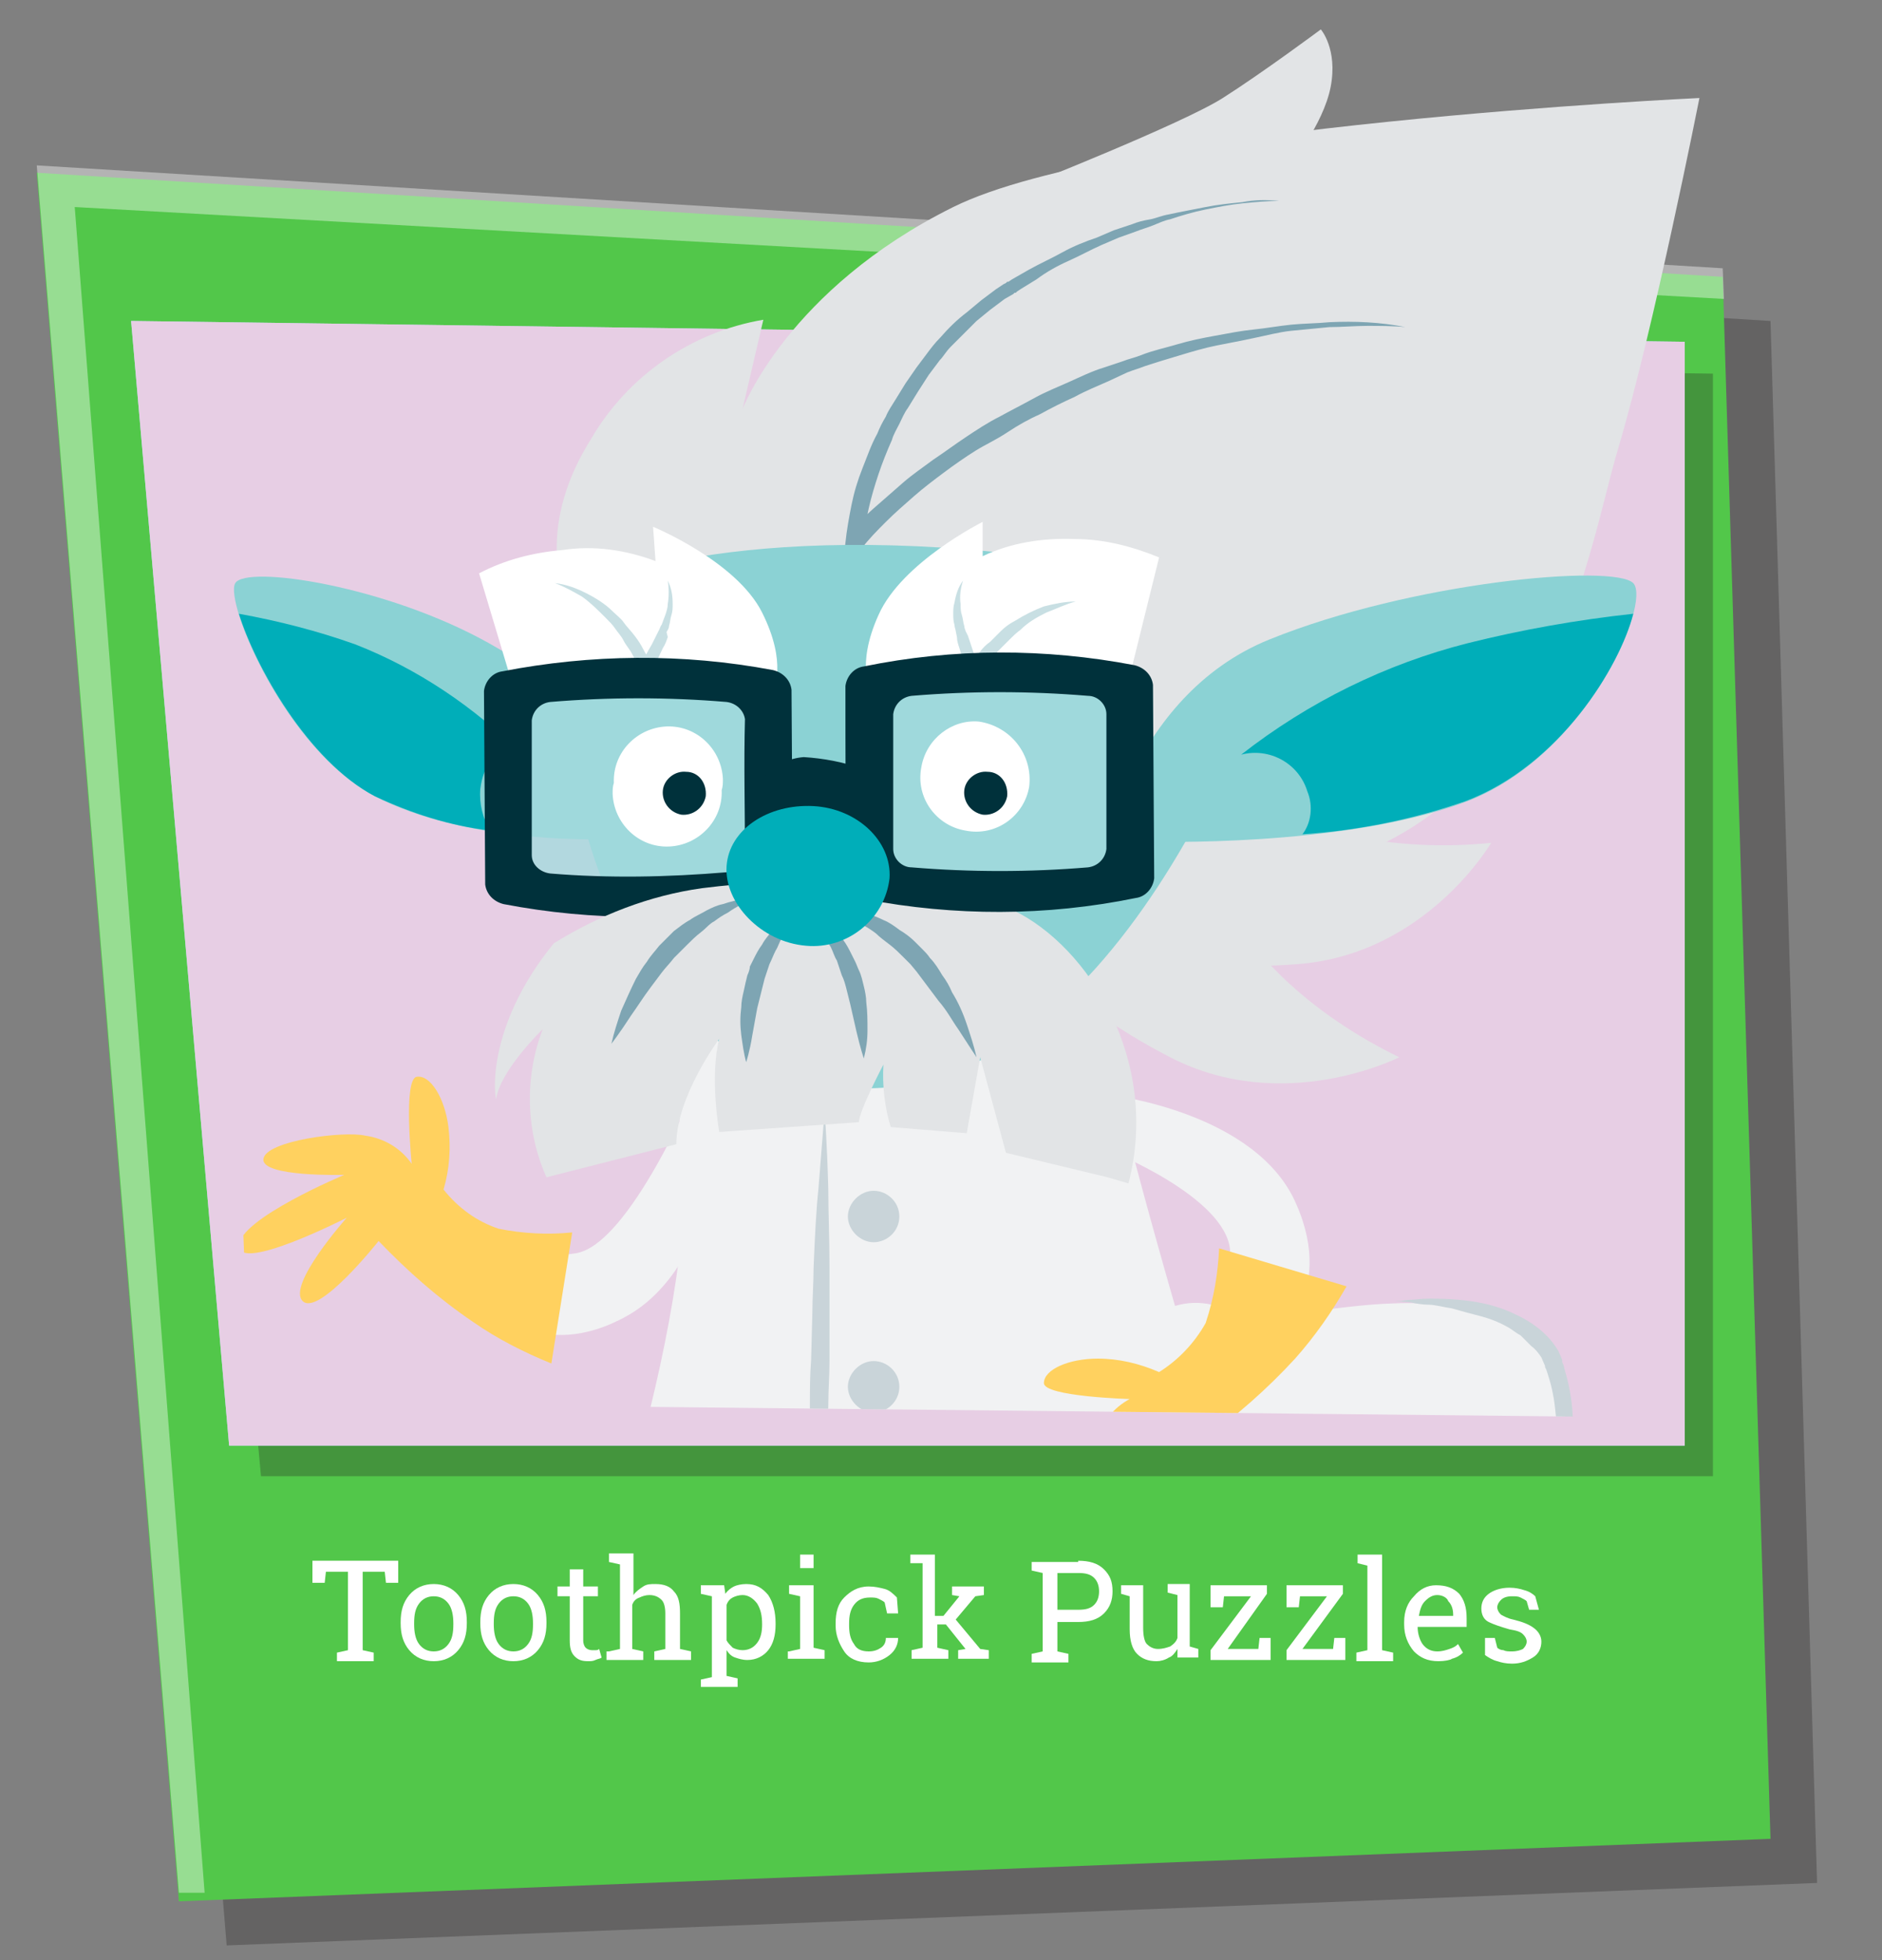 <?xml version="1.0" encoding="utf-8"?>
<!-- Generator: Adobe Illustrator 24.2.3, SVG Export Plug-In . SVG Version: 6.00 Build 0)  -->
<svg version="1.1" id="Layer_1" xmlns="http://www.w3.org/2000/svg" xmlns:xlink="http://www.w3.org/1999/xlink" x="0px" y="0px"
	 viewBox="0 0 153.6 160" style="enable-background:new 0 0 153.6 160;" xml:space="preserve">
<rect x="0" y="0" width="153.6" height="160" fill="#808080" stroke="none"/>
<style type="text/css">
	.st0{opacity:0.3;fill:#231F20;enable-background:new    ;}
	.st1{fill:#52C74A;}
	.st2{opacity:0.4;fill:#FFFFFF;enable-background:new    ;}
	.st3{fill:#A5D6EA;}
	.st4{fill:#E7CEE4;}
	.st5{clip-path:url(#SVGID_2_);}
	.st6{opacity:0.1;fill:#384E7D;enable-background:new    ;}
	.st7{fill:#00AEB9;}
	.st8{fill:#C8352C;}
	.st9{fill:#69121D;}
	.st10{fill:none;}
	.st11{fill:#FFFFFF;}
	.st12{fill:#D0D1D2;}
	.st13{fill:#F1F2F3;}
	.st14{fill:#FFD15F;}
	.st15{fill:#C9D4D9;}
	.st16{fill:#E2E4E6;}
	.st17{fill:#7EA5B3;}
	.st18{fill:#8BD2D4;}
	.st19{fill:#C8DFE3;}
	.st20{opacity:0.79;fill:#A4DBDE;enable-background:new    ;}
	.st21{fill:#00313B;}
	.st22{enable-background:new    ;}
</style>
<g id="Layer_2_1_">
	<g id="Layer_25">
		<polygon class="st0" points="6.9,17.7 18.5,158.8 148.3,153.7 144.5,26.2 		"/>
		<polygon class="st1" points="3,14.1 14.6,155.2 144.5,150.1 140.6,22.6 		"/>
		<polygon class="st2" points="14.6,154.5 16.7,154.5 6.1,16.9 140.7,24.4 140.6,21.9 3,13.5 		"/>
		<polygon class="st0" points="13,28.8 21.3,120.5 139.8,120.5 139.8,30.5 		"/>
		<polygon class="st3" points="10.7,26.2 18.7,118 137.5,118 137.5,27.9 		"/>
		<polygon class="st4" points="10.7,26.2 18.7,118 137.5,118 137.5,27.9 		"/>
		<g>
			<g>
				<defs>
					<path id="SVGID_1_" d="M146.9,34.4c0-34.2-31.3-61.9-70-61.9s-70,27.7-70,61.9c0,12.4,4.1,24.4,11.7,34.2l1.8,45.9l114.8,1.2
						V68.9C142.7,59,146.9,46.9,146.9,34.4z"/>
				</defs>
				<clipPath id="SVGID_2_">
					<use xlink:href="#SVGID_1_"  style="overflow:visible;"/>
				</clipPath>
				<g class="st5">
					<path class="st6" d="M140.9,161.8c0,7-25.5,12.6-57,12.6s-57-5.7-57-12.6c0-6.9,25.5-12.6,57-12.6S140.9,154.9,140.9,161.8"/>
					<path class="st7" d="M116.2,125.3c-1.3,6.3-1.5,12.8-0.5,19.2l-3.8-0.1c-0.6-0.1-1.3-0.2-1.9-0.3c0,0-1.2-12.9,1.4-18.7
						L116.2,125.3z"/>
					<path class="st8" d="M110.7,151.9c-16.3-4.3-14.6,4.3-14.6,4.3c15.3,2.6,23.4-0.7,23.4-0.7c-1.9-2.9-4-11.6-4-11.6
						c-1.9,0.1-3.8,0.1-5.7-0.2C109.8,146.4,110.1,149.2,110.7,151.9"/>
					<path class="st9" d="M112.8,153.9L112.8,153.9l-11.1-0.5c-0.2,0-0.4-0.2-0.4-0.4s0.2-0.4,0.4-0.4l0,0l10.7,0.4l-0.7-9.3
						c0-0.2,0.1-0.4,0.3-0.4c0.2,0,0.4,0.1,0.4,0.3l0,0l0.7,9.7c0,0.1,0,0.2-0.1,0.3C113,153.9,112.9,154,112.8,153.9z"/>
					<path class="st9" d="M105.4,153.6L105.4,153.6c-0.3,0-0.4-0.2-0.4-0.4l0.3-2.3c0-0.2,0.2-0.3,0.4-0.3l0,0
						c0.2,0,0.3,0.2,0.3,0.4l-0.3,2.3C105.7,153.4,105.5,153.6,105.4,153.6z"/>
					<path class="st9" d="M108.9,153.8c-0.2,0-0.3-0.1-0.4-0.3l-0.3-2c0-0.2,0.1-0.4,0.3-0.4c0.2,0,0.3,0.1,0.4,0.3l0.3,2
						C109.3,153.6,109.2,153.8,108.9,153.8L108.9,153.8z"/>
					<path class="st9" d="M112.2,146.3L112.2,146.3l-2.3-0.1c-0.2,0-0.4-0.1-0.4-0.3s0.1-0.4,0.3-0.4h0.1l2.3,0.1
						c0.2,0,0.3,0.2,0.3,0.4C112.4,146.2,112.3,146.3,112.2,146.3z"/>
					<path class="st9" d="M112.5,149.5L112.5,149.5l-2.4-0.5c-0.2,0-0.3-0.2-0.3-0.4s0.2-0.3,0.4-0.3l2.4,0.5c0.2,0,0.3,0.2,0.3,0.4
						S112.7,149.5,112.5,149.5L112.5,149.5z"/>
					<path class="st10" d="M110.7,151.9c-16.3-4.3-14.6,4.3-14.6,4.3c15.3,2.6,23.4-0.7,23.4-0.7c-1.9-2.9-4-11.6-4-11.6
						c-1.9,0.1-3.8,0.1-5.7-0.2C109.8,146.4,110.1,149.2,110.7,151.9"/>
					<path class="st11" d="M102.3,150.7L102.3,150.7c-5.6,0.1-6.4,3.2-6.4,4.6l0,0v0.3l0,0c0,0.1,0,0.2,0,0.3l0,0v0.1l0,0v0.1l0,0
						l0,0l0,0v0.5c2.3,0.4,4.7,0.5,7,0.5c0,0-0.4-1.4-0.6-3C102.2,152.9,102.2,151.8,102.3,150.7z"/>
					<path class="st12" d="M95.9,156.2c-0.2,0.7-0.2,1.5,0,2.2c0,0.1,0,0.1,0,0.2c0.3,1.5,24.5,0.4,25.2-0.7
						c-0.4-0.9-0.9-1.7-1.4-2.5C119.7,155.5,114.7,157.2,95.9,156.2"/>
					<path class="st7" d="M88.3,126c-1.3,6.3-1.5,12.8-0.5,19.2c0,0-3.2-0.1-3.8-0.1c-0.6-0.1-1.3-0.2-1.9-0.3
						c0,0-1.2-12.9,1.4-18.7L88.3,126z"/>
					<path class="st8" d="M82.8,152.7c-16.3-4.3-14.5,4.3-14.5,4.3c15.3,2.6,23.4-0.7,23.4-0.7c-1.9-2.9-4-11.6-4-11.6
						c-1.9,0.1-3.8,0.1-5.7-0.2C82,147.2,82.2,150,82.8,152.7"/>
					<path class="st9" d="M84.9,154.7L84.9,154.7l-11.1-0.5c-0.2,0-0.4-0.2-0.4-0.4l0,0c0-0.2,0.2-0.4,0.4-0.4l0,0l10.7,0.4
						l-0.7-9.3c0-0.2,0.1-0.4,0.3-0.4c0.2,0,0.4,0.1,0.4,0.3l0,0l0.7,9.7c0,0.1,0,0.2-0.1,0.3C85.1,154.7,85,154.7,84.9,154.7z"/>
					<path class="st9" d="M77.5,154.3L77.5,154.3c-0.3,0-0.4-0.2-0.4-0.4l0.3-2.3c0-0.2,0.2-0.3,0.4-0.3c0.2,0,0.3,0.2,0.3,0.4
						l-0.3,2.3C77.8,154.2,77.7,154.3,77.5,154.3z"/>
					<path class="st9" d="M81,154.5c-0.2,0-0.3-0.1-0.4-0.3l-0.3-2c0-0.2,0.1-0.4,0.3-0.4c0.2,0,0.3,0.1,0.4,0.3l0.3,2
						C81.4,154.3,81.3,154.5,81,154.5C81.1,154.5,81.1,154.5,81,154.5L81,154.5z"/>
					<path class="st9" d="M84.3,147.1L84.3,147.1L82,147c-0.2,0-0.4-0.2-0.4-0.4s0.2-0.4,0.4-0.4l2.3,0.1c0.2,0,0.4,0.2,0.4,0.4l0,0
						C84.6,146.9,84.5,147.1,84.3,147.1z"/>
					<path class="st9" d="M84.6,150.3L84.6,150.3l-2.4-0.5c-0.2,0-0.4-0.2-0.3-0.4c0-0.2,0.2-0.4,0.4-0.3h0.1l2.4,0.5
						c0.2,0,0.3,0.2,0.3,0.4C84.9,150.1,84.8,150.3,84.6,150.3L84.6,150.3z"/>
					<path class="st10" d="M82.8,152.7c-16.3-4.3-14.5,4.3-14.5,4.3c15.3,2.6,23.4-0.7,23.4-0.7c-1.9-2.9-4-11.6-4-11.6
						c-1.9,0.1-3.8,0.1-5.7-0.2C82,147.2,82.2,150,82.8,152.7"/>
					<path class="st11" d="M74.5,151.4L74.5,151.4c-5.6,0.1-6.4,3.2-6.4,4.6l0,0c0,0.1,0,0.2,0,0.3l0,0c0,0.1,0,0.2,0,0.3l0,0v0.1
						l0,0v0.1l0,0l0,0l0,0v0.5c2.3,0.4,4.7,0.5,7,0.5c0,0-0.4-1.4-0.6-3C74.3,153.7,74.3,152.6,74.5,151.4z"/>
					<path class="st12" d="M68,157c-0.2,0.7-0.2,1.5,0,2.2c0,0.1,0,0.1,0,0.2c0.3,1.5,24.5,0.4,25.2-0.7c-0.4-0.9-0.9-1.7-1.4-2.5
						C91.8,156.3,86.8,157.9,68,157"/>
					<path class="st7" d="M58.9,126c-1.3,6.3-1.5,12.8-0.5,19.2c0,0-3.2-0.1-3.8-0.1c-0.6-0.1-1.3-0.2-1.9-0.3
						c0,0-1.2-12.9,1.4-18.7L58.9,126z"/>
					<path class="st8" d="M53.5,152.7C37.1,148.4,39,157,39,157c15.3,2.6,23.4-0.7,23.4-0.7c-1.9-2.9-4-11.6-4-11.6
						c-1.9,0.1-3.8,0.1-5.7-0.2C52.6,147.2,52.9,150,53.5,152.7"/>
					<path class="st9" d="M55.6,154.7L55.6,154.7l-11.1-0.5c-0.2,0-0.4-0.2-0.4-0.4l0,0c0-0.2,0.2-0.4,0.4-0.4l0,0l10.7,0.4
						l-0.7-9.3c0-0.2,0.1-0.4,0.3-0.4s0.4,0.1,0.4,0.3l0,0l0.7,9.7c0,0.1,0,0.2-0.1,0.3C55.8,154.7,55.7,154.7,55.6,154.7z"/>
					<path class="st9" d="M48.1,154.3L48.1,154.3c-0.3,0-0.4-0.2-0.4-0.4l0.3-2.3c0-0.2,0.2-0.3,0.4-0.3s0.3,0.2,0.3,0.4l-0.3,2.3
						C48.5,154.2,48.3,154.3,48.1,154.3z"/>
					<path class="st9" d="M51.7,154.5c-0.2,0-0.3-0.1-0.4-0.3l-0.3-2c0-0.2,0.1-0.4,0.3-0.4s0.3,0.1,0.4,0.3l0.3,2
						C52.1,154.3,51.9,154.5,51.7,154.5L51.7,154.5L51.7,154.5z"/>
					<path class="st9" d="M54.9,147.1L54.9,147.1l-2.3-0.1c-0.2,0-0.4-0.2-0.4-0.4s0.2-0.4,0.4-0.4l2.3,0.1c0.2,0,0.4,0.2,0.4,0.4
						l0,0C55.2,146.9,55.1,147.1,54.9,147.1z"/>
					<path class="st9" d="M55.3,150.3L55.3,150.3l-2.4-0.5c-0.2,0-0.4-0.2-0.3-0.4c0-0.2,0.2-0.4,0.4-0.3h0.1l2.4,0.5
						c0.2,0,0.3,0.2,0.3,0.4C55.6,150.1,55.4,150.3,55.3,150.3L55.3,150.3z"/>
					<path class="st10" d="M53.5,152.7C37.1,148.4,39,157,39,157c15.3,2.6,23.4-0.7,23.4-0.7c-1.9-2.9-4-11.6-4-11.6
						c-1.9,0.1-3.8,0.1-5.7-0.2C52.6,147.2,52.9,150,53.5,152.7"/>
					<path class="st11" d="M45.1,151.4L45.1,151.4c-5.6,0.1-6.4,3.2-6.4,4.6l0,0c0,0.1,0,0.2,0,0.3l0,0c0,0.1,0,0.2,0,0.3l0,0v0.1
						l0,0v0.1l0,0l0,0l0,0v0.5c2.3,0.4,4.7,0.5,7,0.5c0,0-0.4-1.4-0.6-3C45,153.7,45,152.6,45.1,151.4z"/>
					<path class="st12" d="M38.7,157c-0.2,0.7-0.2,1.5,0,2.2c0,0.1,0,0.1,0,0.2c0.3,1.5,24.5,0.4,25.2-0.7c-0.4-0.9-0.9-1.7-1.4-2.5
						C62.5,156.3,57.4,157.9,38.7,157"/>
					<path class="st13" d="M56.8,88.6c0,0-5.4,13-9.8,13.7s-6.8-0.9-6.8-0.9l-0.4,5.1c0,0,4.3,4.9,11.4,0.9s8.1-16.1,8.1-16.1
						L56.8,88.6z"/>
					<path class="st14" d="M46.7,100.6L45,111.3c-2.2-0.9-4.4-2-6.4-3.4c-2.8-1.9-5.3-4.1-7.7-6.6c0,0-4.9,6.2-6.2,4.9
						c-1.3-1.3,3.6-6.8,3.6-6.8s-8.8,4.5-8.8,2.3s8.6-5.8,8.6-5.8s-6.8,0.2-6.6-1.3s6.6-2.3,8.3-1.9c1.5,0.2,2.9,1,3.8,2.3
						c0,0-0.7-6.9,0.4-7.1s2.3,1.7,2.6,4.1c0.2,1.7,0.1,3.4-0.4,5.1c1.2,1.5,2.7,2.6,4.5,3.2C42.7,100.7,44.7,100.8,46.7,100.6z"/>
					<path class="st7" d="M129.4,132.6c-1.3,6.3-1.4,12.8-0.5,19.2c0,0-3.2-0.1-3.8-0.1c-0.6-0.1-1.3-0.2-1.9-0.3
						c0,0-1.2-12.9,1.4-18.7L129.4,132.6z"/>
					<path class="st8" d="M123.9,159.3c-16.3-4.3-14.6,4.3-14.6,4.3c15.3,2.6,23.4-0.7,23.4-0.7c-1.9-2.9-4-11.6-4-11.6
						c-1.9,0.1-3.8,0.1-5.7-0.2C123,153.8,123.3,156.6,123.9,159.3"/>
					<path class="st9" d="M126,161.3L126,161.3l-11.1-0.5c-0.2,0-0.4-0.2-0.4-0.4l0,0c0-0.2,0.2-0.4,0.4-0.4l0,0l10.7,0.4l-0.7-9.3
						c0-0.2,0.1-0.4,0.3-0.4l0,0c0.2,0,0.4,0.1,0.4,0.3l0,0l0.7,9.7c0,0.1,0,0.2-0.1,0.3C126.2,161.3,126.1,161.3,126,161.3z"/>
					<path class="st9" d="M118.6,160.9L118.6,160.9c-0.3,0-0.4-0.2-0.4-0.4l0.3-2.3c0-0.2,0.2-0.3,0.4-0.3c0.2,0,0.3,0.2,0.3,0.4
						l-0.3,2.3C118.9,160.8,118.8,160.9,118.6,160.9z"/>
					<path class="st9" d="M122.1,161.1c-0.2,0-0.3-0.1-0.4-0.3l-0.3-2c0-0.2,0.1-0.4,0.3-0.4c0.2,0,0.3,0.1,0.4,0.3l0.3,2
						C122.5,160.9,122.4,161.1,122.1,161.1L122.1,161.1z"/>
					<path class="st9" d="M125.4,153.7L125.4,153.7l-2.3-0.1c-0.2,0-0.4-0.2-0.4-0.4s0.2-0.4,0.4-0.4l2.3,0.1c0.2,0,0.4,0.2,0.4,0.4
						l0,0C125.7,153.5,125.6,153.7,125.4,153.7z"/>
					<path class="st9" d="M125.7,156.9L125.7,156.9l-2.4-0.5c-0.2-0.1-0.3-0.3-0.2-0.5c0.1-0.2,0.2-0.3,0.4-0.3l2.4,0.5
						c0.2,0,0.3,0.2,0.3,0.4l0,0C126,156.7,125.9,156.9,125.7,156.9z"/>
					<path class="st10" d="M123.9,159.3c-16.3-4.3-14.6,4.3-14.6,4.3c15.3,2.6,23.4-0.7,23.4-0.7c-1.9-2.9-4-11.6-4-11.6
						c-1.9,0.1-3.8,0.1-5.7-0.2C123,153.8,123.3,156.6,123.9,159.3"/>
					<path class="st11" d="M115.6,158L115.6,158c-5.6,0.1-6.4,3.2-6.4,4.6l0,0v0.3l0,0c0,0.1,0,0.2,0,0.3l0,0v0.1l0,0v0.1l0,0l0,0
						l0,0v0.5c2.3,0.4,4.7,0.5,7,0.5c0,0-0.4-1.4-0.6-3C115.5,160.3,115.4,159.1,115.6,158z"/>
					<path class="st12" d="M109.1,163.6c-0.2,0.7-0.2,1.5,0,2.2c0,0.1,0,0.1,0,0.2c0.3,1.5,24.5,0.4,25.2-0.7
						c-0.4-0.9-0.9-1.7-1.4-2.5C132.9,162.8,127.9,164.6,109.1,163.6"/>
					<path class="st7" d="M101.5,133.3c-1.3,6.3-1.5,12.8-0.5,19.2l-3.8-0.1c-0.6-0.1-1.3-0.2-1.9-0.3c0,0-1.1-12.9,1.4-18.7
						L101.5,133.3z"/>
					<path class="st8" d="M96,160c-16.3-4.3-14.5,4.3-14.5,4.3c15.3,2.6,23.4-0.7,23.4-0.7c-1.9-2.9-4-11.6-4-11.6
						c-1.9,0.1-3.8,0.1-5.7-0.2C95.2,154.5,95.5,157.3,96,160"/>
					<path class="st9" d="M98.1,162L98.1,162L87,161.5c-0.2,0-0.4-0.2-0.4-0.4s0.2-0.4,0.3-0.4l0,0l10.7,0.4l-0.7-9.3
						c0-0.2,0.1-0.4,0.3-0.4c0.2,0,0.4,0.1,0.4,0.3l0,0l0.7,9.7C98.5,161.8,98.4,162,98.1,162C98.2,162,98.2,162,98.1,162L98.1,162z
						"/>
					<path class="st9" d="M90.7,161.6L90.7,161.6c-0.3,0-0.4-0.2-0.4-0.4l0.3-2.3c0-0.2,0.2-0.3,0.4-0.3l0,0c0.2,0,0.3,0.2,0.3,0.4
						l-0.3,2.3C91,161.5,90.9,161.6,90.7,161.6z"/>
					<path class="st9" d="M94.2,161.9c-0.2,0-0.3-0.1-0.4-0.3l-0.3-2c0-0.2,0.1-0.4,0.3-0.4c0.2,0,0.4,0.1,0.4,0.3l0.3,2
						C94.6,161.6,94.5,161.8,94.2,161.9L94.2,161.9z"/>
					<path class="st9" d="M97.5,154.4L97.5,154.4l-2.3-0.1c-0.2,0-0.4-0.1-0.4-0.3s0.1-0.4,0.3-0.4h0.1l2.3,0.1
						c0.2,0,0.3,0.2,0.3,0.4C97.8,154.3,97.6,154.4,97.5,154.4z"/>
					<path class="st9" d="M97.8,157.6L97.8,157.6l-2.4-0.5c-0.2,0-0.3-0.2-0.3-0.4s0.2-0.3,0.4-0.3l2.4,0.5c0.2,0,0.3,0.2,0.3,0.4
						C98.2,157.5,98,157.6,97.8,157.6L97.8,157.6z"/>
					<path class="st10" d="M96,160c-16.3-4.3-14.5,4.3-14.5,4.3c15.3,2.6,23.4-0.7,23.4-0.7c-1.9-2.9-4-11.6-4-11.6
						c-1.9,0.1-3.8,0.1-5.7-0.2C95.2,154.5,95.5,157.3,96,160"/>
					<path class="st11" d="M87.7,158.7L87.7,158.7c-5.6,0.1-6.4,3.2-6.4,4.7l0,0v0.3l0,0c0,0.1,0,0.2,0,0.3l0,0v0.1l0,0v0.1l0,0l0,0
						l0,0v0.5c2.3,0.4,4.7,0.5,7,0.5c0,0-0.4-1.4-0.6-3C87.5,161,87.5,159.9,87.7,158.7z"/>
					<path class="st12" d="M81.2,164.3c-0.2,0.7-0.2,1.5,0,2.2c0,0.1,0,0.1,0,0.2c0.3,1.5,24.5,0.4,25.2-0.7
						c-0.4-0.9-0.9-1.7-1.4-2.5C105,163.6,100,165.3,81.2,164.3"/>
					<path class="st7" d="M72.1,133.3c-1.3,6.3-1.5,12.8-0.5,19.2l-3.8-0.1c-0.6-0.1-1.3-0.2-1.9-0.3c0,0-1.2-12.9,1.4-18.7
						L72.1,133.3z"/>
					<path class="st8" d="M66.7,160c-16.3-4.3-14.6,4.3-14.6,4.3c15.3,2.6,23.4-0.7,23.4-0.7c-1.9-2.9-4-11.6-4-11.6
						c-1.9,0.1-3.8,0.1-5.7-0.2C65.8,154.5,66.1,157.3,66.7,160"/>
					<path class="st9" d="M68.8,162L68.8,162l-11.1-0.5c-0.2,0-0.4-0.2-0.4-0.4s0.2-0.4,0.3-0.4l0,0l10.7,0.4l-0.7-9.3
						c0-0.2,0.1-0.4,0.3-0.4c0.2,0,0.4,0.1,0.4,0.3l0,0l0.7,9.7C69.2,161.8,69,162,68.8,162L68.8,162L68.8,162z"/>
					<path class="st9" d="M61.3,161.6L61.3,161.6c-0.3,0-0.4-0.2-0.4-0.4l0.3-2.3c0-0.2,0.2-0.3,0.4-0.3l0,0c0.2,0,0.3,0.2,0.3,0.4
						l-0.4,2.3C61.6,161.5,61.5,161.6,61.3,161.6z"/>
					<path class="st9" d="M64.9,161.9c-0.2,0-0.3-0.1-0.4-0.3l-0.3-2c0-0.2,0.1-0.4,0.3-0.4c0.2,0,0.4,0.1,0.4,0.3l0.3,2
						C65.3,161.6,65.1,161.8,64.9,161.9L64.9,161.9z"/>
					<path class="st9" d="M68.1,154.4L68.1,154.4l-2.3-0.1c-0.2,0-0.4-0.1-0.4-0.3s0.1-0.4,0.3-0.4h0.1l2.3,0.1
						c0.2,0,0.3,0.2,0.3,0.4C68.4,154.3,68.3,154.4,68.1,154.4z"/>
					<path class="st9" d="M68.5,157.6L68.5,157.6l-2.4-0.5c-0.2,0-0.3-0.2-0.3-0.4s0.2-0.3,0.4-0.3l2.4,0.5c0.2,0,0.3,0.2,0.3,0.4
						S68.7,157.6,68.5,157.6L68.5,157.6z"/>
					<path class="st10" d="M66.7,160c-16.3-4.3-14.6,4.3-14.6,4.3c15.3,2.6,23.4-0.7,23.4-0.7c-1.9-2.9-4-11.6-4-11.6
						c-1.9,0.1-3.8,0.1-5.7-0.2C65.8,154.5,66.1,157.3,66.7,160"/>
					<path class="st11" d="M58.3,158.7L58.3,158.7c-5.6,0.1-6.4,3.2-6.4,4.7l0,0v0.3l0,0c0,0.1,0,0.2,0,0.3l0,0v0.1l0,0v0.1l0,0l0,0
						l0,0v0.5c2.3,0.4,4.7,0.5,7,0.5c0,0-0.4-1.4-0.6-3C58.2,161,58.2,159.9,58.3,158.7z"/>
					<path class="st12" d="M51.9,164.3c-0.2,0.7-0.2,1.5,0,2.2c0,0.1,0,0.1,0,0.2c0.3,1.5,24.5,0.4,25.2-0.7
						c-0.4-0.9-0.9-1.7-1.4-2.5C75.7,163.6,70.6,165.3,51.9,164.3"/>
					<path class="st13" d="M68.8,85.1c-6.2,0.3-14.4-1.4-14.4-1.4c0,0.3,1.6,11.6,1.6,11.9c-0.5,18.1-9.8,41-9.8,41
						c4.8,1.4,18.7,1.8,18.7,1.8l1.2-6l1.5,7.7c0,0,24,1.6,33.8,1.5c26.9-0.5,30.8-5.4,30.8-5.4s-3.2-6.4-3.7-8.7
						c-1.6-7.2,0.3-11.3-1.7-16c-1.9-4.7-9.4-5.3-13.2-5.1c-3.9,0.1-12,1.5-12,1.5c-1.6-1.4-3.7-1.9-5.7-1.3
						c-3.9-13.5-6.4-24-6.4-24c-6.7,2.3-13.8,3.2-20.8,2.8"/>
					<path class="st15" d="M67.3,90.7c0,0,0.2,2.5,0.3,6.3c0,1.9,0.1,4.1,0.1,6.5c0,1.2,0,2.4,0,3.7v3.8c0,1.3-0.1,2.5-0.1,3.8
						c0,1.2-0.1,2.5-0.1,3.7c-0.1,2.4-0.2,4.6-0.4,6.5c-0.3,3.8-0.6,6.3-0.6,6.3s-0.2-2.5-0.3-6.3c-0.1-1.9-0.1-4.1-0.1-6.5
						c0-1.2,0-2.4,0-3.7s0-2.5,0.1-3.8l0.1-3.8c0-1.2,0.1-2.5,0.1-3.7c0.1-2.4,0.2-4.6,0.4-6.5C67.1,93.2,67.3,90.7,67.3,90.7z"/>
					<path class="st15" d="M84,132.1l-8.3-3.6l0.9-12.8l15.9,0.9l-1.1,13.2L84,132.1z M76.5,128l7.6,3.3l6.7-2l1-12l-14.4-0.8
						L76.5,128z"/>
					
						<rect x="83.8" y="114" transform="matrix(5.703963e-02 -0.998 0.998 5.703963e-02 -41.926 198.528)" class="st15" width="0.7" height="15"/>
					<path class="st16" d="M83.2,76.6c0,0,3,4.9,12.3,9.7s18.7,0,18.7,0c-3.5-1.7-6.8-3.9-9.6-6.6c-2.4-2.4-4.7-4.9-6.6-7.7
						L83.2,76.6z"/>
					<path class="st16" d="M90.3,77c0,0,5.1,2.5,15.6,1.7s15.8-9.9,15.8-9.9c-3.9,0.4-7.8,0.2-11.7-0.6c-3.3-0.7-6.5-1.7-9.6-3
						L90.3,77z"/>
					<path class="st16" d="M47.1,51c0,0-4.4-6.3,1.1-15.1c3-5.2,8.2-8.8,14.1-9.8l-1.7,7.3c0,0,3.7-9.8,17.2-16.5S138.7,8,138.7,8
						s-3.7,18.7-6.6,28.5c-3,9.8-6.4,39.4-40.2,35C78,69.7,79.6,82,79.6,82L47.1,51z"/>
					<path class="st17" d="M104.4,16.4c-1,0-2,0.1-3,0.2s-2,0.3-3,0.5s-2,0.5-2.9,0.8c-0.5,0.1-0.9,0.3-1.4,0.5s-0.9,0.3-1.4,0.5
						l-1.4,0.5L89.9,20c-0.9,0.4-1.8,0.9-2.7,1.3c-0.9,0.4-1.8,0.9-2.6,1.5l-1.3,0.8L83,23.8l-0.1,0.1h-0.1L82.7,24L82,24.4
						l-1.2,0.9l-1.1,0.9c-0.7,0.7-1.4,1.4-2.1,2.1c-0.4,0.4-0.6,0.8-0.9,1.1c-0.3,0.4-0.6,0.8-0.9,1.2L74.9,32l-0.8,1.3
						c-0.3,0.4-0.5,0.9-0.7,1.3c-0.2,0.4-0.5,0.9-0.6,1.3c-0.4,0.9-0.8,1.9-1.1,2.8c-0.3,0.9-0.6,1.9-0.8,2.8
						c-0.2,0.9-0.4,1.9-0.5,2.8l-1.3-0.5c0.7-0.8,1.4-1.6,2.2-2.3c0.8-0.7,1.6-1.4,2.4-2.1c0.8-0.7,1.7-1.3,2.5-1.9
						c0.9-0.6,1.7-1.2,2.6-1.8s1.8-1.2,2.8-1.7c0.9-0.5,1.9-1,2.8-1.5s1.9-0.9,2.8-1.3s1.9-0.9,2.9-1.2l1.5-0.5
						c0.5-0.2,1-0.3,1.5-0.5c1-0.4,2-0.6,3-0.9s2-0.5,3.1-0.7s2.1-0.4,3.1-0.5s2.1-0.3,3.1-0.4s2.1-0.1,3.1-0.2
						c2.1-0.1,4.2,0,6.2,0.4c-1-0.1-2.1-0.1-3.1-0.1s-2.1,0.1-3.1,0.1c-1,0.1-2.1,0.2-3.1,0.3c-1,0.1-2.1,0.4-3.1,0.6
						c-0.9,0.2-2,0.4-3,0.6s-2,0.5-3,0.8s-2,0.6-2.9,0.9c-0.5,0.2-0.9,0.3-1.4,0.5l-1.5,0.7c-0.9,0.4-1.9,0.8-2.8,1.3
						c-0.9,0.4-1.9,0.9-2.8,1.4c-0.9,0.4-1.8,0.9-2.7,1.5c-0.9,0.6-1.8,1-2.6,1.5S77.8,38,77,38.6s-1.6,1.2-2.4,1.9
						s-1.6,1.4-2.3,2.1c-0.7,0.7-1.4,1.4-2,2.2l-1.6,2l0.3-2.5c0.1-1,0.3-2.1,0.5-3.1s0.5-2,0.9-3s0.7-1.9,1.2-2.8
						c0.2-0.5,0.4-0.9,0.7-1.4c0.2-0.5,0.5-0.9,0.8-1.4l0.8-1.3l0.9-1.3c0.3-0.4,0.6-0.8,0.9-1.2c0.3-0.4,0.6-0.8,1-1.2
						c0.7-0.8,1.4-1.5,2.2-2.1l1.2-1l1.2-0.9l0.6-0.4l0.2-0.1l0.1-0.1h0.1l0.3-0.2L84,22c0.9-0.5,1.8-0.9,2.7-1.4
						c0.9-0.5,1.9-0.9,2.8-1.2l1.4-0.6l1.5-0.5c0.5-0.2,0.9-0.3,1.5-0.4c0.5-0.1,0.9-0.3,1.5-0.4c0.9-0.2,2-0.4,3-0.6s2-0.3,3-0.4
						C102.4,16.3,103.4,16.3,104.4,16.4z"/>
					<path class="st18" d="M19.2,47.6c0.9-1.5,12.3,0.2,20.7,4.9s9.6,9.1,9.6,9.1l-1,6.9c0,0-10.6,0.3-17.9-3.5S18.3,49.1,19.2,47.6
						z"/>
					<path class="st7" d="M39.2,64.4c0.5-3.9,3.4-2.8,3.4-2.8c-3.9-3.9-8.5-7-13.6-9c-3.1-1.1-6.2-1.9-9.5-2.5
						c1.3,4.2,5.6,12,11.1,14.9c3,1.4,6.1,2.4,9.4,2.8C39.4,66.8,39.1,65.6,39.2,64.4z"/>
					<path class="st18" d="M45.4,49c0,0,9-5.7,31.5-4.3s26.8,8.7,26.8,8.7s-12.5,38.8-36,35.2C44.1,85,45.4,49,45.4,49z"/>
					<path class="st16" d="M102,35.4c0,0-2.5-2-7.6,6.9s-2.5,28.8-2.5,28.8l19.4-25.3L102,35.4z"/>
					<path class="st18" d="M133.3,47.6c-1.6-1.6-18.1-0.1-29.7,4.6S89.8,70.8,89.8,70.8l4-2.1c0,0,15.6,0.5,25.7-3.2
						C129.5,61.8,134.8,49.2,133.3,47.6z"/>
					<path class="st7" d="M106.7,64.6c-0.7-2.3-3.1-3.6-5.4-3c5.5-4.3,11.8-7.4,18.5-9.1c4.4-1.1,8.9-1.9,13.5-2.4
						c-1.1,4.3-6,12.4-13.7,15.3c-4.3,1.5-8.8,2.4-13.3,2.7C107,67.2,107.2,65.8,106.7,64.6z"/>
					<path class="st11" d="M63.1,56.3c0,0,1.2-2.1-0.9-6.3s-8.9-7-8.9-7l0.2,2.8c-2.4-0.9-5-1.3-7.6-0.9c-2.4,0.2-4.7,0.8-6.8,1.9
						l3,10L63.1,56.3z"/>
					<path class="st11" d="M71.1,56.5c0,0-1.3-2.1,0.6-6.3c1.9-4.3,8.5-7.6,8.5-7.6v2.8c2.3-1.1,4.9-1.5,7.5-1.4
						c2.4,0,4.7,0.6,6.9,1.5l-2.5,10.1L71.1,56.5z"/>
					<path class="st19" d="M45.3,47.6c0.9,0.1,1.7,0.4,2.5,0.8c0.8,0.4,1.6,0.9,2.2,1.5c0.3,0.3,0.7,0.6,0.9,0.9s0.6,0.7,0.9,1.1
						c0.3,0.4,0.5,0.7,0.7,1.1c0.2,0.4,0.5,0.8,0.7,1.2h-0.9c0.3-0.5,0.6-1.1,0.9-1.6l0.4-0.8l0.2-0.4c0.1-0.2,0.1-0.3,0.2-0.4
						c0.1-0.3,0.2-0.5,0.3-0.8s0.2-0.6,0.2-0.9c0.1-0.6,0.1-1.3,0-1.9c0.3,0.6,0.4,1.2,0.4,1.9c0,0.3,0,0.6-0.1,0.9
						c-0.1,0.3-0.1,0.6-0.2,0.9c0,0.2-0.1,0.3-0.2,0.5l0.1,0.4c-0.1,0.3-0.2,0.6-0.4,0.9c-0.3,0.6-0.5,1.2-0.9,1.7l-0.5,0.8
						l-0.5-0.9c-0.2-0.4-0.4-0.7-0.6-1.1c-0.2-0.4-0.5-0.7-0.7-1.1c-0.2-0.4-0.5-0.7-0.7-1s-0.5-0.6-0.8-0.9
						c-0.6-0.6-1.2-1.2-1.9-1.7C46.8,48.3,46.1,47.9,45.3,47.6z"/>
					<path class="st13" d="M105.8,98.3c-3.2-7.5-15.1-8.9-15.1-8.9l-0.2,4.5c0,0,9.6,3.8,9.9,8.2c0.3,4.4-1.6,6.6-1.6,6.6l5,0.9
						C103.8,109.6,109.1,105.8,105.8,98.3z"/>
					<path class="st19" d="M87.8,49.1c-0.8,0.2-1.6,0.6-2.4,0.9c-0.8,0.4-1.5,0.8-2.1,1.4c-0.4,0.3-0.6,0.5-0.9,0.8
						s-0.6,0.6-0.9,0.9s-0.6,0.6-0.8,0.9c-0.3,0.3-0.5,0.7-0.8,0.9l-0.6,0.8l-0.4-0.9c-0.2-0.6-0.4-1.2-0.6-1.9
						c-0.1-0.3-0.2-0.6-0.2-0.9L78,51.5c0-0.1-0.1-0.3-0.1-0.5c-0.1-0.3-0.1-0.6-0.1-0.9c0-0.3,0-0.6,0.1-0.9
						c0.1-0.6,0.3-1.3,0.7-1.8c-0.2,0.6-0.3,1.3-0.2,1.9c0,0.3,0,0.6,0.1,0.9c0.1,0.3,0.1,0.6,0.2,0.9c0,0.2,0.1,0.3,0.1,0.4
						l0.2,0.4l0.3,0.9c0.2,0.6,0.4,1.2,0.7,1.7l-0.9-0.1c0.3-0.4,0.5-0.7,0.8-1.1s0.6-0.7,0.9-0.9c0.3-0.3,0.6-0.6,0.9-0.9
						c0.3-0.3,0.7-0.6,1.1-0.8c0.8-0.5,1.6-0.9,2.4-1.2C86,49.3,86.9,49.1,87.8,49.1z"/>
					<polygon class="st20" points="42.2,56.7 47.3,55.3 61.5,56.4 62.4,71.9 52,73.8 41.3,72.1 					"/>
					<path class="st21" d="M41,54.8c-0.8,0.1-1.4,0.8-1.5,1.6l0.1,15.8c0.1,0.8,0.7,1.4,1.5,1.6c7.3,1.4,14.8,1.4,22.1-0.1
						c0.8-0.1,1.4-0.8,1.5-1.6l-0.1-15.8c-0.1-0.8-0.7-1.4-1.5-1.6C55.7,53.3,48.2,53.4,41,54.8z M60.8,69.7
						c-0.1,0.8-0.7,1.5-1.5,1.5c-4.8,0.4-9.6,0.5-14.4,0.1c-0.8-0.1-1.5-0.7-1.5-1.5c0-3.7,0-7.3,0-11c0.1-0.8,0.7-1.4,1.5-1.5
						c4.8-0.4,9.6-0.4,14.4,0c0.8,0.1,1.4,0.7,1.5,1.4C60.7,62.4,60.8,66,60.8,69.7L60.8,69.7z"/>
					<polygon class="st20" points="71.7,56.3 76.8,54.9 91,55.9 91.9,71.5 81.5,73.3 70.8,71.7 					"/>
					<path class="st11" d="M58.9,64.5C59,67,57,69,54.6,69.1c-2.5,0.1-4.5-1.9-4.6-4.3c0-0.3,0-0.6,0.1-0.9
						c-0.1-2.5,1.9-4.5,4.3-4.6c2.5-0.1,4.5,1.9,4.6,4.3C59,63.9,59,64.2,58.9,64.5z"/>
					<path class="st21" d="M57.6,65c-0.2,1-1.1,1.6-2,1.5c-1-0.2-1.6-1.1-1.5-2s1-1.6,1.9-1.5C57,63,57.7,63.9,57.6,65z"/>
					<path class="st11" d="M84,64.2c-0.4,2.4-2.7,4.1-5.2,3.6c-2.4-0.4-4.1-2.7-3.6-5.2c0.4-2.3,2.5-3.9,4.7-3.7
						C82.5,59.3,84.3,61.6,84,64.2z"/>
					<path class="st16" d="M45.2,77c3.7-2.3,7.8-3.9,12.1-4.5c7.1-0.9,19.2-1.2,25.4,1.8s12,12.3,9.4,22.3l-1.7-0.5l-8.3-2L80,86.3
						l-1.1,6.2L72.7,92c-0.5-1.6-0.7-3.4-0.6-5.1c0,0-2,3.8-2,4.7l-11.4,0.8c0,0-0.8-4.5,0-7.6c0,0-3.5,4.7-3.5,8.6l-10.6,2.7
						c-1.7-3.8-1.8-8.2-0.3-12.1c0,0-3.5,3.4-3.8,5.7C40.4,89.8,39.5,84,45.2,77z"/>
					<path class="st17" d="M61.8,73.3c-0.9,0.3-1.7,0.7-2.4,1.2c-0.4,0.2-0.7,0.4-1.1,0.7c-0.4,0.2-0.7,0.6-1.1,0.9
						c-0.4,0.3-0.8,0.7-1.1,1c-0.2,0.2-0.4,0.4-0.6,0.6L55,78.2c-0.3,0.4-0.7,0.8-1,1.2c-0.3,0.4-0.6,0.8-0.9,1.2
						c-0.6,0.8-1.1,1.6-1.6,2.3c-0.9,1.4-1.6,2.3-1.6,2.3c0.2-0.9,0.5-1.8,0.8-2.7c0.4-0.9,0.8-1.8,1.2-2.6c0.3-0.5,0.5-0.9,0.9-1.4
						c0.3-0.5,0.7-0.9,1-1.3c0.2-0.2,0.4-0.4,0.6-0.6c0.2-0.2,0.4-0.4,0.6-0.6c0.4-0.3,0.9-0.7,1.3-0.9c0.4-0.3,0.9-0.5,1.4-0.8
						c0.4-0.2,0.8-0.4,1.3-0.5c0.6-0.2,1.3-0.4,2-0.4C61.3,73.3,61.6,73.3,61.8,73.3z"/>
					<path class="st17" d="M65.6,74c-0.5,0.5-0.9,1.1-1.3,1.7c-0.2,0.3-0.4,0.6-0.5,0.9c-0.2,0.3-0.3,0.7-0.5,1
						c-0.2,0.4-0.3,0.7-0.5,1.1l-0.2,0.6l-0.2,0.6c-0.1,0.4-0.2,0.8-0.3,1.2l-0.3,1.2l-0.4,2.2c-0.2,1.3-0.5,2.2-0.5,2.2
						c-0.2-0.7-0.3-1.5-0.4-2.2c-0.1-0.8-0.1-1.5,0-2.3c0-0.4,0.1-0.9,0.2-1.3c0.1-0.5,0.2-0.9,0.3-1.3c0.1-0.2,0.2-0.5,0.2-0.7
						c0.1-0.2,0.2-0.4,0.3-0.6c0.2-0.4,0.4-0.8,0.7-1.2c0.2-0.4,0.5-0.7,0.7-1s0.5-0.6,0.8-0.8c0.4-0.4,0.9-0.7,1.4-0.9
						C65.2,74.1,65.4,74,65.6,74z"/>
					<path class="st17" d="M68,74.2c0.3,0,0.5,0,0.8,0c0.7,0.1,1.4,0.2,2,0.4c0.4,0.1,0.9,0.3,1.3,0.5c0.5,0.2,0.9,0.5,1.3,0.8
						c0.5,0.3,0.9,0.6,1.3,1c0.2,0.2,0.4,0.4,0.6,0.6s0.4,0.4,0.6,0.7c0.4,0.4,0.7,0.9,1,1.4c0.3,0.4,0.6,0.9,0.8,1.4
						c0.5,0.8,0.9,1.7,1.2,2.6c0.3,0.9,0.6,1.8,0.8,2.7c0,0-0.6-0.9-1.5-2.3c-0.5-0.7-0.9-1.5-1.6-2.3c-0.3-0.4-0.6-0.8-0.9-1.2
						c-0.3-0.4-0.6-0.8-0.9-1.2l-0.5-0.6c-0.2-0.2-0.4-0.4-0.6-0.6c-0.3-0.3-0.7-0.7-1.1-1s-0.8-0.6-1.1-0.9
						c-0.4-0.3-0.7-0.5-1.1-0.7C69.7,74.9,68.9,74.5,68,74.2z"/>
					<path class="st17" d="M65.2,73.9c0.2,0.1,0.4,0.1,0.6,0.2c0.5,0.2,1,0.5,1.4,0.9c0.3,0.2,0.6,0.5,0.8,0.8
						c0.3,0.3,0.6,0.6,0.8,0.9c0.3,0.4,0.5,0.8,0.7,1.2c0.1,0.2,0.2,0.4,0.3,0.6c0.1,0.2,0.2,0.5,0.3,0.7c0.2,0.4,0.3,0.9,0.4,1.3
						s0.2,0.9,0.2,1.3c0.1,0.8,0.1,1.5,0.1,2.3s-0.1,1.5-0.3,2.3c0,0-0.3-0.9-0.6-2.2L69.4,82l-0.3-1.2c-0.1-0.4-0.2-0.8-0.4-1.2
						L68.5,79l-0.2-0.6c-0.2-0.3-0.3-0.7-0.5-1.1c-0.2-0.3-0.4-0.7-0.6-0.9c-0.2-0.3-0.4-0.6-0.6-0.9C66.2,75,65.7,74.4,65.2,73.9z"
						/>
					<path class="st21" d="M65.6,61.8c-1.3,0.1-2.4,0.7-3.3,1.7V68l7,0.1l0.9-5.4C68.8,62.2,67.2,61.9,65.6,61.8z"/>
					<path class="st16" d="M107.8,2.4c0,0-4.7,3.5-8,5.6s-16.2,7.2-16.2,7.2l21.6-1.6c0,0,2.8-3.4,3.4-6.5S107.8,2.4,107.8,2.4z"/>
					<path class="st21" d="M70.5,54.4c-0.8,0.1-1.4,0.8-1.5,1.6c0,5.3,0,10.5,0.1,15.8c0.1,0.8,0.7,1.4,1.5,1.6
						c7.3,1.4,14.8,1.4,22.1-0.1c0.8-0.1,1.4-0.8,1.5-1.6l-0.1-15.8c-0.1-0.8-0.7-1.4-1.5-1.6C85.3,52.9,77.8,52.9,70.5,54.4z
						 M90.3,69.3c-0.1,0.8-0.7,1.4-1.5,1.5c-4.8,0.4-9.6,0.4-14.4,0c-0.8,0-1.5-0.7-1.5-1.5c0-3.7,0-7.3,0-11
						c0.1-0.8,0.7-1.4,1.5-1.5c4.8-0.4,9.6-0.4,14.4,0c0.8,0,1.5,0.7,1.5,1.5C90.3,61.9,90.3,65.6,90.3,69.3z"/>
					<path class="st7" d="M72.6,71.7c-0.4,3.4-3.5,5.8-6.8,5.5c-3.7-0.3-6.7-3.5-6.5-6.5s3.4-5.1,7.1-4.9C70,66,72.8,68.7,72.6,71.7
						z"/>
					<path class="st21" d="M82.2,65c-0.2,1-1.1,1.6-2,1.5c-1-0.2-1.6-1.1-1.5-2s1-1.6,1.9-1.5C81.6,63,82.3,63.9,82.2,65z"/>
					<path class="st15" d="M73.4,99.3c0,1.2-1,2.1-2.1,2.1s-2.1-1-2.1-2.1s1-2.1,2.1-2.1S73.4,98.1,73.4,99.3z"/>
					<path class="st15" d="M73.4,113.2c0,1.2-1,2.1-2.1,2.1s-2.1-1-2.1-2.1s1-2.1,2.1-2.1S73.4,112,73.4,113.2z"/>
					<path class="st15" d="M51.5,121c-0.2,0-0.4-0.2-0.4-0.4c0-0.2,0.2-0.4,0.4-0.4l7.2-0.4c0.2,0,0.4,0.1,0.4,0.4
						c0,0.2-0.1,0.4-0.3,0.4l0,0L51.5,121L51.5,121z"/>
					<path class="st10" d="M68.8,85.1c-6.2,0.3-14.4-1.4-14.4-1.4c0,0.3,1.6,11.6,1.6,11.9c-0.5,18.1-9.8,41-9.8,41
						c4.8,1.4,18.7,1.8,18.7,1.8l1.2-6l1.5,7.7c0,0,24,1.6,33.8,1.5c26.9-0.5,30.8-5.4,30.8-5.4s-3.2-6.4-3.7-8.7
						c-1.6-7.2,0.3-11.3-1.7-16c-1.9-4.7-9.4-5.3-13.2-5.1c-3.9,0.1-12,1.5-12,1.5c-1.6-1.4-3.7-1.9-5.7-1.3
						c-3.9-13.5-6.4-24-6.4-24c-6.7,2.3-13.8,3.2-20.8,2.8"/>
					<path class="st15" d="M128.5,127.3c0,0-0.2-0.5-0.4-1.3c-0.1-0.4-0.2-0.9-0.4-1.5c-0.1-0.6-0.2-1.3-0.3-2
						c-0.1-0.7-0.2-1.5-0.2-2.4c0-0.8-0.1-1.7-0.1-2.6s-0.1-1.8-0.2-2.7c-0.1-0.9-0.3-1.8-0.6-2.7l-0.1-0.3l-0.1-0.2l0,0l0,0l0,0
						l0,0v-0.1l-0.3-0.7c-0.2-0.3-0.5-0.7-0.8-0.9c-0.3-0.3-0.6-0.6-0.9-0.9c-0.4-0.2-0.7-0.5-1.1-0.7c-0.7-0.4-1.5-0.7-2.3-0.9
						c-0.8-0.2-1.5-0.4-2.2-0.6c-0.7-0.1-1.4-0.3-1.9-0.3s-1.1-0.1-1.5-0.2l-1.3-0.1h0.4c0.2,0,0.6-0.1,0.9-0.1
						c0.4,0,0.9-0.1,1.6-0.1c1.5,0,3,0.1,4.4,0.4c0.9,0.2,1.8,0.5,2.6,0.9c0.9,0.4,1.8,1,2.5,1.7c0.4,0.4,0.7,0.8,1,1.3l0.3,0.7v0.1
						v0.1l0,0l0.1,0.2l0.1,0.4c0.3,1,0.5,2,0.6,3c0.1,1,0.1,1.9,0.1,2.9c0,0.9-0.1,1.8-0.1,2.6c0,0.8-0.1,1.6-0.1,2.3s0,1.4,0,2
						l0.1,1.5C128.5,126.8,128.5,127.3,128.5,127.3z"/>
					<path class="st15" d="M52.8,130.6l-4-1.3c-0.2-0.1-0.3-0.3-0.2-0.5s0.3-0.3,0.5-0.2l0,0l3.7,1.2l6-2.6L58.5,116l-5.7,0.3
						c-0.2,0-0.4-0.1-0.4-0.3c0-0.2,0.1-0.4,0.3-0.4h0.1l6.4-0.4l0.3,12.5L52.8,130.6z"/>
					<path class="st14" d="M99.5,101.9l10.4,3.1c-1.2,2.1-2.6,4.1-4.2,5.9c-2.3,2.5-4.8,4.7-7.6,6.7c0,0,5.5,5.7,4,6.8
						c-1.5,1.1-6.2-4.4-6.2-4.4s3.3,9.3,1.1,9s-4.6-9.3-4.6-9.3s-0.7,6.7-2.2,6.3c-1.5-0.4-1.4-6.8-0.7-8.4c0.4-1.5,1.4-2.7,2.7-3.4
						c0,0-7-0.2-7-1.3c0-1.1,2-2,4.4-2c1.7,0,3.4,0.4,5,1.1c1.6-1,2.9-2.4,3.8-4C99.1,105.9,99.4,103.9,99.5,101.9z"/>
				</g>
			</g>
		</g>
		<g class="st22">
			<path class="st11" d="M32.5,127.4v1.8h-1l-0.1-0.9h-1.8v6.4l0.9,0.2v0.7h-3v-0.7l0.9-0.2v-6.4h-1.8l-0.1,0.9h-1v-1.8H32.5z"/>
		</g>
		<g class="st22">
			<path class="st11" d="M32.7,132.4c0-0.9,0.2-1.6,0.7-2.2c0.5-0.6,1.2-0.9,2-0.9c0.8,0,1.5,0.3,2,0.9c0.5,0.6,0.7,1.3,0.7,2.2v0.1
				c0,0.9-0.2,1.6-0.7,2.2c-0.5,0.6-1.2,0.9-2,0.9c-0.8,0-1.5-0.3-2-0.9c-0.5-0.6-0.7-1.3-0.7-2.2V132.4z M33.8,132.6
				c0,0.6,0.1,1.2,0.4,1.6c0.3,0.4,0.7,0.6,1.2,0.6c0.5,0,0.9-0.2,1.2-0.6c0.3-0.4,0.4-0.9,0.4-1.6v-0.1c0-0.6-0.1-1.2-0.4-1.6
				c-0.3-0.4-0.7-0.6-1.2-0.6s-0.9,0.2-1.2,0.6s-0.4,0.9-0.4,1.6V132.6z"/>
			<path class="st11" d="M39.2,132.4c0-0.9,0.2-1.6,0.7-2.2c0.5-0.6,1.2-0.9,2-0.9c0.8,0,1.5,0.3,2,0.9c0.5,0.6,0.7,1.3,0.7,2.2v0.1
				c0,0.9-0.2,1.6-0.7,2.2c-0.5,0.6-1.2,0.9-2,0.9c-0.8,0-1.5-0.3-2-0.9c-0.5-0.6-0.7-1.3-0.7-2.2V132.4z M40.3,132.6
				c0,0.6,0.1,1.2,0.4,1.6c0.3,0.4,0.7,0.6,1.2,0.6c0.5,0,0.9-0.2,1.2-0.6c0.3-0.4,0.4-0.9,0.4-1.6v-0.1c0-0.6-0.1-1.2-0.4-1.6
				c-0.3-0.4-0.7-0.6-1.2-0.6s-0.9,0.2-1.2,0.6s-0.4,0.9-0.4,1.6V132.6z"/>
			<path class="st11" d="M47.6,128.1v1.4h1.2v0.8h-1.2v3.6c0,0.3,0.1,0.5,0.2,0.6c0.1,0.1,0.3,0.2,0.5,0.2c0.1,0,0.2,0,0.3,0
				s0.2,0,0.3-0.1l0.2,0.7c-0.1,0.1-0.3,0.1-0.5,0.2s-0.4,0.1-0.6,0.1c-0.5,0-0.8-0.1-1.1-0.4c-0.3-0.3-0.4-0.7-0.4-1.3v-3.6h-1
				v-0.8h1v-1.4H47.6z"/>
			<path class="st11" d="M49.7,134.8l0.9-0.2v-6.9l-0.9-0.2v-0.7h2v3.4c0.2-0.3,0.5-0.5,0.8-0.7c0.3-0.2,0.6-0.2,1-0.2
				c0.7,0,1.2,0.2,1.5,0.6c0.4,0.4,0.5,1,0.5,1.8v2.9l0.9,0.2v0.7h-3v-0.7l0.9-0.2v-2.9c0-0.5-0.1-0.9-0.3-1.1
				c-0.2-0.2-0.5-0.4-1-0.4c-0.3,0-0.6,0.1-0.8,0.2c-0.3,0.1-0.5,0.3-0.6,0.6v3.6l0.9,0.2v0.7h-3V134.8z"/>
			<path class="st11" d="M57.2,137.1l0.9-0.2v-6.6l-0.9-0.2v-0.7h1.9l0.1,0.7c0.2-0.3,0.5-0.5,0.7-0.6s0.6-0.2,1-0.2
				c0.8,0,1.3,0.3,1.8,0.9c0.4,0.6,0.6,1.4,0.6,2.3v0.1c0,0.9-0.2,1.6-0.6,2.1c-0.4,0.5-1,0.8-1.7,0.8c-0.4,0-0.7-0.1-1-0.2
				c-0.3-0.1-0.5-0.3-0.7-0.6v2.1l0.9,0.2v0.7h-3V137.1z M62.2,132.6c0-0.7-0.1-1.2-0.4-1.7c-0.3-0.4-0.7-0.7-1.2-0.7
				c-0.3,0-0.6,0.1-0.8,0.2c-0.2,0.1-0.4,0.3-0.5,0.6v2.9c0.1,0.2,0.3,0.4,0.5,0.6c0.2,0.1,0.5,0.2,0.8,0.2c0.5,0,0.9-0.2,1.2-0.6
				c0.3-0.4,0.4-0.9,0.4-1.5V132.6z"/>
			<path class="st11" d="M64.4,134.8l0.9-0.2v-4.3l-0.9-0.2v-0.7h2v5.1l0.9,0.2v0.7h-3V134.8z M66.4,128h-1.1v-1.1h1.1V128z"/>
			<path class="st11" d="M70.9,134.8c0.4,0,0.7-0.1,1-0.3c0.3-0.2,0.4-0.5,0.4-0.8h1l0,0c0,0.5-0.2,1-0.7,1.4
				c-0.5,0.4-1.1,0.6-1.7,0.6c-0.9,0-1.6-0.3-2-0.9s-0.7-1.3-0.7-2.1v-0.2c0-0.9,0.2-1.6,0.7-2.1s1.1-0.9,2-0.9
				c0.5,0,0.9,0.1,1.3,0.2s0.7,0.4,1,0.7l0.1,1.3h-0.9l-0.2-0.9c-0.1-0.1-0.3-0.2-0.5-0.3c-0.2-0.1-0.4-0.1-0.7-0.1
				c-0.6,0-1,0.2-1.3,0.6c-0.3,0.4-0.4,0.9-0.4,1.5v0.2c0,0.6,0.1,1.1,0.4,1.5C69.9,134.6,70.3,134.8,70.9,134.8z"/>
			<path class="st11" d="M74.3,127.6v-0.7h2v5H77l1.3-1.6l-0.6-0.1v-0.7h2.6v0.7l-0.7,0.1l-1.6,1.9l2,2.4l0.7,0.1v0.7h-2.5v-0.7
				l0.6-0.1l-1.6-2h-0.7v1.9l0.9,0.2v0.7h-3v-0.7l0.9-0.2v-6.9L74.3,127.6z"/>
			<path class="st11" d="M88,127.4c0.9,0,1.6,0.2,2.1,0.7s0.7,1,0.7,1.8c0,0.7-0.2,1.3-0.7,1.8s-1.2,0.7-2.1,0.7h-1.7v2.4l0.9,0.2
				v0.7h-3v-0.7l0.9-0.2v-6.4l-0.9-0.2v-0.7h0.9H88z M86.3,131.4H88c0.6,0,1-0.1,1.3-0.4c0.3-0.3,0.4-0.7,0.4-1.1s-0.1-0.8-0.4-1.1
				c-0.3-0.3-0.7-0.4-1.3-0.4h-1.7V131.4z"/>
			<path class="st11" d="M96.1,134.6c-0.2,0.3-0.4,0.6-0.7,0.7c-0.3,0.2-0.7,0.3-1,0.3c-0.7,0-1.2-0.2-1.6-0.6
				c-0.4-0.4-0.6-1.1-0.6-2v-2.7l-0.7-0.2v-0.7h0.7h1.1v3.5c0,0.6,0.1,1.1,0.3,1.3c0.2,0.2,0.5,0.4,0.9,0.4c0.4,0,0.7-0.1,1-0.2
				c0.3-0.2,0.5-0.4,0.6-0.7v-3.5l-0.8-0.2v-0.7H96h1.1v5.1l0.7,0.2v0.7h-1.7L96.1,134.6z"/>
			<path class="st11" d="M100.2,134.6h2.5l0.1-0.9h0.9v1.8h-4.9v-0.8l3.3-4.4h-2.2l-0.1,0.9h-1v-1.8h4.6v0.7L100.2,134.6z"/>
			<path class="st11" d="M106.3,134.6h2.5l0.1-0.9h0.9v1.8H105v-0.8l3.3-4.4h-2.2l-0.1,0.9h-1v-1.8h4.6v0.7L106.3,134.6z"/>
			<path class="st11" d="M110.8,127.6v-0.7h2v7.8l0.9,0.2v0.7h-3v-0.7l0.9-0.2v-6.9L110.8,127.6z"/>
			<path class="st11" d="M117.4,135.6c-0.9,0-1.5-0.3-2-0.8c-0.5-0.6-0.8-1.3-0.8-2.2v-0.2c0-0.9,0.3-1.6,0.8-2.1
				c0.5-0.6,1.1-0.9,1.8-0.9c0.8,0,1.4,0.2,1.9,0.7c0.4,0.5,0.6,1.1,0.6,2v0.7h-4l0,0c0,0.6,0.2,1.1,0.4,1.4
				c0.3,0.4,0.7,0.6,1.2,0.6c0.4,0,0.7-0.1,1-0.2c0.3-0.1,0.5-0.2,0.7-0.4l0.4,0.7c-0.2,0.2-0.5,0.4-0.9,0.5
				C118.4,135.5,117.9,135.6,117.4,135.6z M117.3,130.2c-0.4,0-0.7,0.2-1,0.5c-0.3,0.3-0.4,0.7-0.5,1.2l0,0h2.8v-0.1
				c0-0.4-0.1-0.8-0.4-1.1C118.1,130.4,117.7,130.2,117.3,130.2z"/>
			<path class="st11" d="M125.6,131.4h-0.8l-0.2-0.7c-0.1-0.1-0.3-0.2-0.5-0.3c-0.2-0.1-0.4-0.1-0.7-0.1c-0.4,0-0.7,0.1-0.9,0.3
				c-0.2,0.2-0.3,0.4-0.3,0.6c0,0.2,0.1,0.4,0.3,0.6c0.2,0.1,0.5,0.3,1,0.4c0.8,0.2,1.3,0.4,1.7,0.7c0.4,0.3,0.6,0.7,0.6,1.1
				c0,0.5-0.2,1-0.7,1.3s-1,0.5-1.7,0.5c-0.5,0-0.9-0.1-1.2-0.2c-0.4-0.1-0.7-0.3-1-0.5l0-1.4h0.8l0.2,0.8c0.1,0.1,0.3,0.2,0.5,0.2
				c0.2,0.1,0.4,0.1,0.7,0.1c0.4,0,0.7-0.1,0.9-0.2c0.2-0.2,0.3-0.4,0.3-0.6c0-0.2-0.1-0.4-0.3-0.6c-0.2-0.2-0.5-0.3-1.1-0.4
				c-0.7-0.2-1.3-0.4-1.7-0.6s-0.6-0.6-0.6-1.1c0-0.5,0.2-0.9,0.6-1.2s1-0.5,1.7-0.5c0.5,0,0.9,0.1,1.2,0.2c0.4,0.1,0.7,0.3,0.9,0.5
				L125.6,131.4z"/>
		</g>
	</g>
</g>
</svg>
